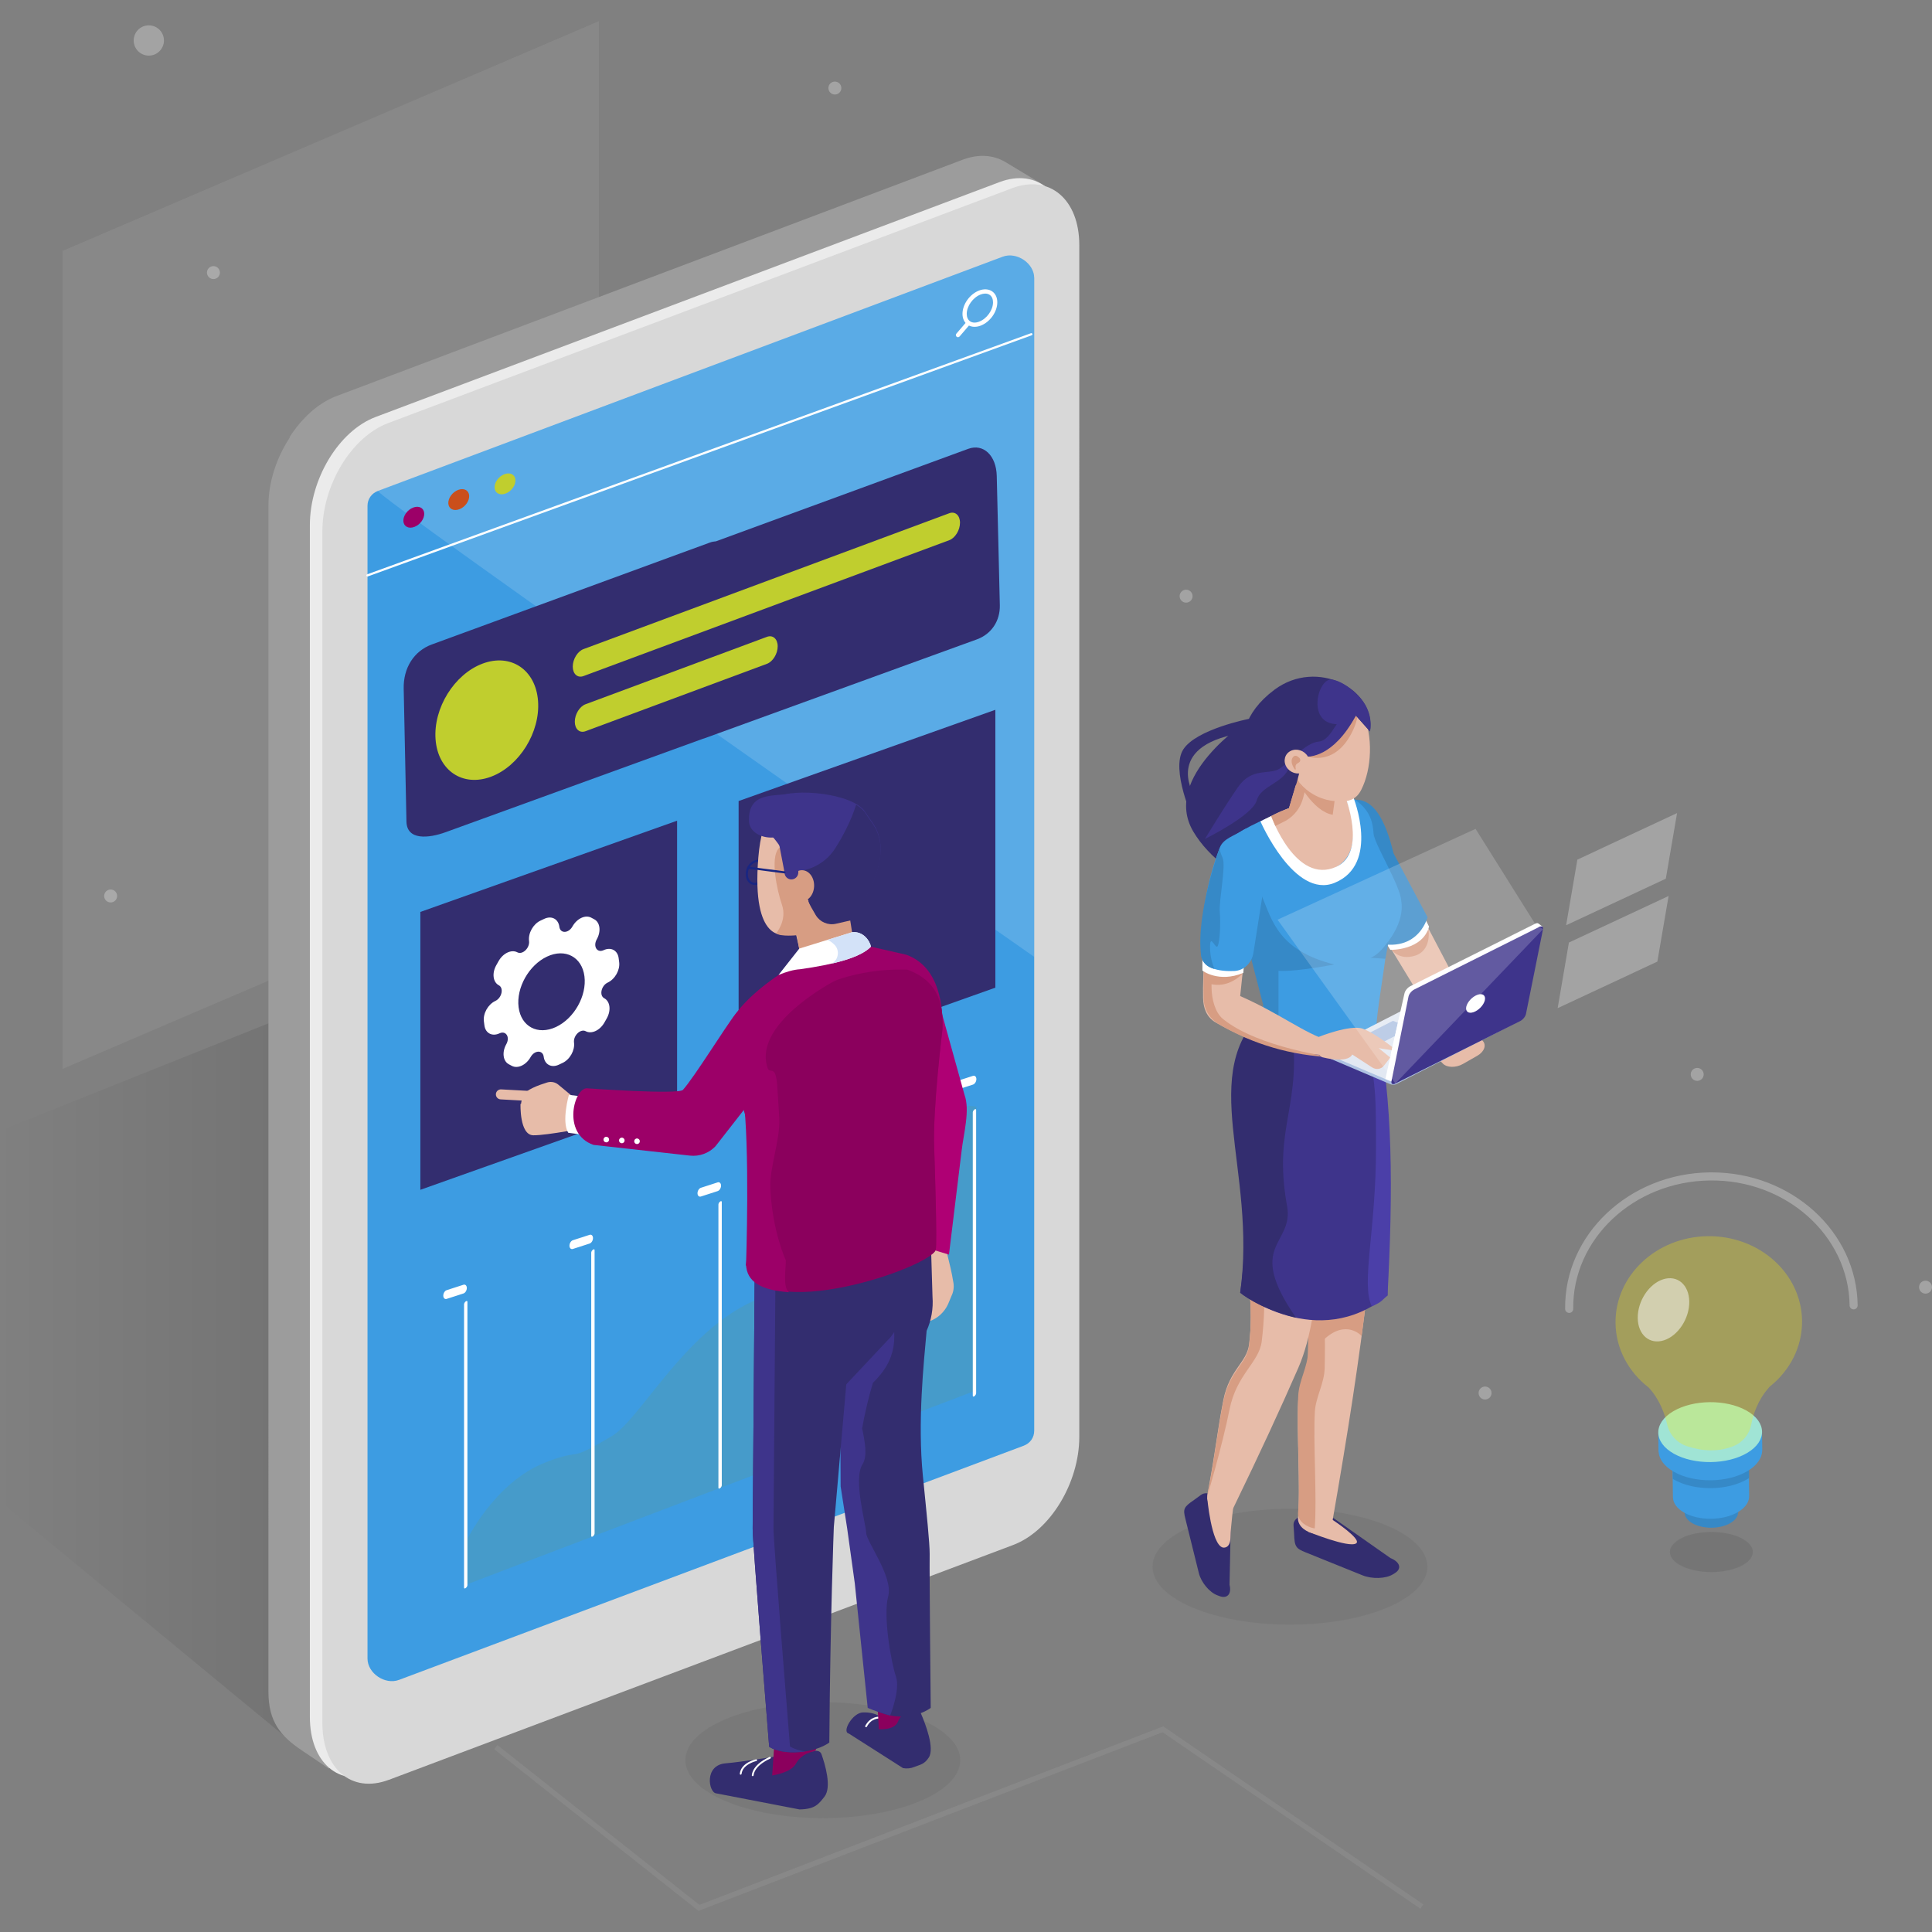 <?xml version="1.0" encoding="UTF-8"?><svg xmlns="http://www.w3.org/2000/svg" xmlns:xlink="http://www.w3.org/1999/xlink" viewBox="0 0 1080 1080"><rect x="0" y="0" width="1080" height="1080" fill="#808080" stroke="none"/><defs><style>.cls-1{opacity:.19;}.cls-1,.cls-2,.cls-3,.cls-4,.cls-5,.cls-6,.cls-7,.cls-8,.cls-9,.cls-10,.cls-11,.cls-12,.cls-13,.cls-14,.cls-15,.cls-16,.cls-17,.cls-18,.cls-19,.cls-20,.cls-21,.cls-22,.cls-23,.cls-24,.cls-25,.cls-26,.cls-27,.cls-28,.cls-29,.cls-30,.cls-31,.cls-32,.cls-33,.cls-34{stroke-width:0px;}.cls-1,.cls-14,.cls-17,.cls-29{fill:#fff;}.cls-2{fill:#ebebeb;}.cls-3,.cls-34{fill:#606060;}.cls-4{fill:#4b3fa8;}.cls-5{fill:url(#linear-gradient);}.cls-6{fill:#8b005d;}.cls-7{fill:#a0e4d5;}.cls-8{fill:#c0ce2e;}.cls-9{fill:#d8d8d8;}.cls-10{fill:#3689c7;}.cls-11{fill:#9c0068;}.cls-12{fill:#6f28aa;}.cls-13{fill:#e7bca9;}.cls-14{opacity:.51;}.cls-15{fill:#579a96;}.cls-16{fill:#ffed00;}.cls-17,.cls-35,.cls-24{opacity:.28;}.cls-18{fill:#e2e8f2;}.cls-19{fill:#ca4f1c;}.cls-20{fill:#192682;}.cls-21,.cls-24{fill:#9d9d9d;}.cls-22{fill:#3d9ce2;}.cls-36{opacity:.15;}.cls-37,.cls-34{opacity:.2;}.cls-23{fill:#9c9c9c;}.cls-25{fill:#d3e2f8;}.cls-38{isolation:isolate;}.cls-26{fill:#af0074;}.cls-27{fill:#3e348b;}.cls-28{fill:#de5ca6;}.cls-39{mix-blend-mode:multiply;opacity:.32;}.cls-30{fill:#adaddc;}.cls-31{fill:#332d6f;}.cls-32{fill:#aec2e2;}.cls-33{fill:#d79d83;}</style><linearGradient id="linear-gradient" x1="0" y1="756.61" x2="378.03" y2="756.61" gradientUnits="userSpaceOnUse"><stop offset="0" stop-color="#000" stop-opacity="0"/><stop offset=".44" stop-color="#000" stop-opacity=".5"/></linearGradient></defs><g class="cls-38"><g id="Layer_1"><path class="cls-17" d="M529.2,111.95c0,.68-.55,1.23-1.23,1.23s-1.23-.55-1.23-1.23.55-1.23,1.23-1.23,1.23.55,1.23,1.23Z"/><polygon class="cls-24" points="334.79 469.07 34.9 597.55 34.9 140.29 334.79 11.81 334.79 469.07"/><g class="cls-37"><polygon class="cls-5" points="168.5 978.33 0 839.28 0 632.11 242.97 534.88 378.03 812.45 168.5 978.33"/></g><path class="cls-10" d="M967.37,851.36c-5.78,3.44-15.26,3.54-21.17.23-5.91-3.31-6-8.78-.22-12.22,5.78-3.44,15.26-3.54,21.17-.23,5.91,3.31,6,8.78.22,12.22Z"/><path class="cls-22" d="M977.78,835.94h.02s-.56-44.63-.56-44.63l-42.63.53.56,45.3h.02c.12,3.1,2.23,6.16,6.35,8.46,8.39,4.71,21.89,4.51,30.15-.44,4.3-2.58,6.31-5.93,6.08-9.22Z"/><path class="cls-10" d="M977.47,803.64c-.3-.19-.62-.37-.94-.55-11.44-6.42-29.8-6.22-41.01.44-.23.14-.46.28-.69.42l.28,22.77c.27.16.54.33.83.48,11.44,6.42,29.8,6.22,41.01-.44.27-.16.54-.33.79-.49l-.28-22.63Z"/><path class="cls-22" d="M985.12,810.9l-.13-10.69-6.12.08c-.76-.55-1.56-1.09-2.46-1.59-11.44-6.42-29.8-6.22-41.01.44-.92.55-1.73,1.13-2.5,1.72l-5.91.07.13,10.12s0,.02,0,.03v.54s.05,0,.05,0c.31,4.1,3.18,8.12,8.65,11.19,11.44,6.42,29.8,6.22,41.01-.44,5.4-3.21,8.13-7.34,8.25-11.47h.04Z"/><path class="cls-7" d="M976.71,812.19c-11.21,6.66-29.57,6.86-41.01.44-11.44-6.42-11.63-17.02-.42-23.68,11.21-6.66,29.57-6.86,41.01-.44,11.44,6.42,11.63,17.02.42,23.68Z"/><g class="cls-35"><path class="cls-16" d="M1007.36,738.3c-.33-26.46-23.94-47.62-52.73-47.26-28.79.36-51.86,22.1-51.54,48.56.18,14.49,7.34,27.39,18.51,36.03,6.13,6.58,9,14.73,10.34,20.63,1.29,5.72,5.47,10.31,11.04,12.15,9.02,2.97,17.69,3.25,25.92.03,5.22-2.04,9.01-6.65,10.06-12.16,1.06-5.55,3.62-13.56,9.76-20.48.18-.2.33-.39.48-.58,11.27-8.93,18.34-22.19,18.16-36.92Z"/></g><path class="cls-14" d="M944.31,727.6c.12,9.42-6.23,19.12-14.19,21.65-7.95,2.54-14.5-3.04-14.61-12.46-.12-9.42,6.24-19.11,14.19-21.65,7.95-2.54,14.49,3.04,14.61,12.46Z"/><g class="cls-35"><path class="cls-29" d="M877.17,733.92c-1.23,0-2.23-.99-2.25-2.22-.52-41.53,35.74-75.77,80.82-76.33.37,0,.75,0,1.12,0,44.58,0,81.06,33.12,81.58,74.31.01,1.25-.98,2.26-2.22,2.28h-.03c-1.23,0-2.23-.99-2.25-2.22-.48-39.05-35.67-70.44-78.13-69.85-42.6.53-76.86,32.73-76.37,71.77.01,1.25-.98,2.26-2.22,2.28h-.03Z"/></g><path class="cls-23" d="M150.06,282.61c0-13.23,4.59-26.87,11.94-38.03l-.18-.13c6.82-10.56,16.11-18.96,26.34-22.79l349.78-131.13c8.84-3.32,16.98-2.69,23.43,1.06l21.2,13.41-6.7,683.68c0,.44-.06.74-.16.92-.13,25.37-17.06,52.2-37.93,60.03l-354.07,138.96-15.21-10.25c-11.57-7.83-18.44-15.86-18.44-32.61V282.61Z"/><path class="cls-23" d="M403.18,409.73s191.53,419.29,190.89,393.27l-9.53-698.84-22.68-13.68c-6.61-3.86-14.85-4.55-23.71-1.2L188.02,221.45c-10.24,3.87-19.41,12.4-26.04,23.16l241.2,165.12Z"/><path class="cls-2" d="M210.33,991.54l348.92-131.26c20.95-7.85,37.08-34.99,37.08-60.44V133.56c0-25.46-16.54-39.66-37.5-31.8L210.11,233.04c-20.95,7.85-36.89,35.02-36.89,60.47v666.27c0,25.46,16.15,39.6,37.11,31.74Z"/><path class="cls-9" d="M217.33,994.96l348.92-131.26c20.95-7.85,37.08-34.99,37.08-60.44V136.98c0-25.46-16.54-39.66-37.49-31.8L217.11,236.46c-20.95,7.85-36.89,35.02-36.89,60.47v666.27c0,25.46,16.15,39.6,37.11,31.74Z"/><path class="cls-22" d="M205.44,282.8c0-3.82,2.24-7.01,5.87-8.38l349.21-130.91c7.83-2.93,17.61,3.69,17.61,11.93v577.56s0,0,0,0v66.78c0,3.82-2.24,7.01-5.87,8.38l-349.21,130.91c-7.83,2.93-17.61-3.69-17.61-11.93V349.58s0,0,0,0v-66.78Z"/><g class="cls-36"><path class="cls-29" d="M211.3,274.43l151.65-56.85,197.56-74.06c7.83-2.93,17.61,3.69,17.61,11.93v379.44S207.67,275.79,211.3,274.43Z"/></g><path class="cls-29" d="M205.39,322.28c-.25,0-.49-.16-.58-.41-.12-.32.05-.67.37-.79l371.14-134.82c.32-.11.67.05.79.37.12.32-.05.67-.37.79l-371.14,134.82c-.07.02-.14.04-.21.04Z"/><path class="cls-8" d="M276.48,272.7c.19,2.98,2.95,4.41,6.17,3.19,3.22-1.22,5.67-4.63,5.48-7.62-.19-2.98-2.95-4.41-6.17-3.19-3.22,1.22-5.67,4.63-5.48,7.62Z"/><path class="cls-19" d="M250.62,281.48c.19,2.98,2.95,4.41,6.17,3.19,3.22-1.22,5.67-4.63,5.48-7.62-.19-2.98-2.95-4.41-6.17-3.19-3.22,1.22-5.67,4.63-5.48,7.62Z"/><path class="cls-11" d="M225.49,291.35c.19,2.98,2.95,4.41,6.17,3.19,3.22-1.22,5.67-4.63,5.48-7.62-.19-2.98-2.95-4.41-6.17-3.19-3.22,1.22-5.67,4.63-5.48,7.62Z"/><path class="cls-29" d="M544.8,182.7c-1.45,0-2.79-.38-3.89-1.15-1.85-1.28-2.87-3.45-2.87-6.1,0-5.35,4.09-11.08,9.31-13.06,2.69-1.02,5.35-.84,7.28.49,1.85,1.28,2.87,3.45,2.87,6.1,0,5.35-4.09,11.08-9.31,13.06-1.15.44-2.3.65-3.39.65ZM550.74,164.12c-.8,0-1.66.17-2.56.51-4.28,1.62-7.77,6.48-7.77,10.83,0,1.85.66,3.32,1.85,4.14,1.29.9,3.1.97,5.08.22,4.28-1.62,7.77-6.48,7.77-10.83,0-1.85-.66-3.31-1.85-4.14-.71-.49-1.57-.73-2.52-.73Z"/><path class="cls-29" d="M535.52,188.5c-.28,0-.55-.1-.78-.29-.5-.43-.56-1.18-.13-1.68l5.17-6.03c.44-.5,1.19-.55,1.68-.13.5.43.56,1.18.13,1.68l-5.17,6.03c-.24.27-.57.42-.91.42Z"/><g class="cls-37"><ellipse class="cls-3" cx="721.09" cy="875.79" rx="76.83" ry="32.4"/></g><ellipse class="cls-34" cx="459.94" cy="983.94" rx="76.83" ry="32.4"/><path class="cls-31" d="M687.32,885.85l.84-41.39c-.97-3.9-6.21-4.71-10.37-8.37-1.87-1.64-4.54-1.8-6.37-.47l-3.95,2.88c-5.86,3.95-6.16,5.12-4.89,10.28l7.59,30.61c1.28,5.15,5.9,10.72,10.28,12.37l1.24.47c4.37,1.65,6.9-1.22,5.62-6.37Z"/><path class="cls-13" d="M674.83,837.06s2.27,26.41,8.74,28.02c0,0,4.15,1.02,4.29-5.67s1.87-19.64,1.87-19.64l-14.89-2.71Z"/><path class="cls-31" d="M777.27,870.97l-31.8-22.32c-4.06-1.64-12.66-1.86-18.32-.8-2.54.48-4.21,2.5-4.06,4.78l.33,4.92c.19,7.1,1.08,8.07,6.43,10.23l31.81,12.84c5.36,2.16,13,1.92,16.98-.55l1.13-.7c3.98-2.46,2.85-6.25-2.51-8.41Z"/><path class="cls-13" d="M725.58,849.06c.34,8.99,18.62,12.23,18.96,3.1,18.28-104.68,25.03-162.17,29.27-251.7l-55.95-47.09c4.51,77.72,14.75,137.88,13.36,204.99-.18,8.7-5.01,16.15-5.5,24.51-1,17.36,1.35,49.29-.15,66.19Z"/><path class="cls-33" d="M735.01,789.2c.48-8.36,5.32-15.82,5.5-24.51,1.39-67.1-8.85-127.27-13.36-204.99l-9.28-9.28c4.51,77.72,14.75,137.88,13.36,204.99-.18,8.7-5.01,16.15-5.5,24.51-1,17.36,1.35,49.29-.15,66.19.17,4.46,4.74,7.5,9.36,8.32,1.33-17.12-.91-48.19.07-65.23Z"/><path class="cls-13" d="M675.06,834.8c-1.99,7.89,9.23,15.52,14.25,8.43,15.09-31.08,26.14-55.03,36.42-78.52,7.78-17.79,9.45-39.06,12.72-60.41,7.78-50.93-44.84-63.78-42.21-12.02,1.07,21.15,4.62,38.11,2.01,59.22-1.26,10.22-11.03,14.05-14.4,31.22-3.43,17.43-4.1,27.16-8.78,52.07Z"/><path class="cls-33" d="M687.29,788.02c3.89-19.78,16.55-26.36,18.01-38.13,3-24.33.56-40.23-.67-64.61-.5-9.77.72-17.53,3.06-23.44-7.09,3.9-12.32,13.96-11.45,31.16,1.07,21.15,4.62,38.11,2.01,59.22-1.26,10.22-11.03,14.05-14.4,31.22-3.43,17.43-4.1,27.16-8.78,52.07-1.13,4.47,8.44-28.24,12.22-47.5Z"/><path class="cls-13" d="M731.23,856.21s22.73,9.27,26.85,6.56c3.47-2.29-13.35-13.28-13.35-13.28l-13.5,6.73Z"/><path class="cls-33" d="M761.16,746.84s-8.56-9.79-21.18,2.05l-2.57-3.54,3.23-16.65,22.65,1.55-2.13,16.59Z"/><polygon class="cls-13" points="781.36 486.38 819.55 559.08 804.85 575.19 754.3 492.1 781.36 486.38"/><path class="cls-33" d="M777.78,530.66l20.81-10.63s1.7,11.33-7.58,14.2-13.23-3.57-13.23-3.57Z"/><path class="cls-29" d="M777.2,530.98s17.94.47,21.65-12.98l-5.54-11.14-23.33,12.31,7.22,11.82Z"/><path class="cls-31" d="M698.29,401.82s-29.56,5.78-36.82,17.1c-7.26,11.32,5.58,39.25,5.58,39.25v-14.59s-17.08-28.06,30.08-34.21c31.67-4.13,1.16-7.56,1.16-7.56Z"/><path class="cls-31" d="M697.74,402.68s-48.76,31.57-30.69,62.15c18.08,30.58,67.08,43.74,67.08,43.74l19.92-102.7-56.31-3.19Z"/><path class="cls-10" d="M757.04,447.1c10.78-.76,17.39,11.08,21.98,29.96l18.98,35.66s-5.92,24.2-36.11,11.95c-41.82-16.97-4.85-77.57-4.85-77.57Z"/><path class="cls-27" d="M707.41,576.74c-23.12,39.48-4.51,76.66-14.13,145.91,0,0,42.94,33.64,82.35,1.51l-1.82-149.36-66.4,1.94Z"/><path class="cls-4" d="M766.85,730.25c6.28-2.66,5.78-3.77,8.78-6.09,3.11-58.03,3.13-110.07-6.22-152.69l-8.52,2.81c8.3,26.68,8.3,35.17,8.3,67.86,0,45.78-8.5,75.46-2.35,88.1Z"/><path class="cls-31" d="M724.5,736.63c-28.74-41.42-1.05-40.5-5.02-62.44-8.25-45.52,9.37-55.97,2.08-103.32l-14.15-6.57c-39.23,35.3-4.51,89.1-14.13,158.34,0,0,9.33,8.41,31.22,13.99Z"/><path class="cls-22" d="M769.45,573.73c.11-6.91,3.96-29.49,5.63-42.59,1.56-12.24,9.09-10.42,6.45-25.33-.35-8.14-12.66-29.05-13.28-34.99-.99-9.4.64-19.36-19.12-28.61l-8.69,1.88c-4.14.9-8.15,2.24-11.92,3.99-40.29,18.66-49.07,19.57-46.27,43.17.46,12.14,7.68,2.69,9.86,10.73,4.17,15.42,20.45,31.12,14.72,58.15-1.16,5.46-5.43,9.17-.57,12.79,21.06,15.69,62.91,18.79,63.2.8Z"/><path class="cls-28" d="M773.97,573.62c.02.58.05-.04,0,0h0Z"/><path class="cls-22" d="M783.28,503.47c-.35-8.14-14.77-31.26-15.4-37.21l-.06,3.73c.69,6.53,10.11,22.32,10.49,31.25,2.49,14.04-3.8,26.88-3.8,26.88,0,0,11.01-11.98,8.77-24.66Z"/><path class="cls-10" d="M704.2,492.73l-8.43,29.28,11.06,42.39,7.85,5.51v-37.15c-5.87-11.61-8.36-25.69-10.48-40.03Z"/><path class="cls-13" d="M825.79,590.2l-8.03,4.57c-3.92,2.23-8.97,2.12-11.22-.25l-1.57-1.66c-2.25-2.37-.88-6.14,3.05-8.37l8.03-4.57c3.92-2.23,8.97-2.12,11.22.25l1.57,1.66c2.25,2.37.88,6.14-3.05,8.37Z"/><path class="cls-32" d="M739.86,589.74l-.24-1.71,2.85.82.42-1.09,63.42-32.48c.76-.39,2.22-.36,3.23.07l31.38,13.35-.06-.38,5.69,1.7.27,1.81h-.04c-.04.18-.19.34-.45.48l-65.99,33.8c-.76.39-2.22.36-3.23-.07l-36.34-15.46c-.55-.24-.86-.54-.91-.84h0Z"/><path class="cls-18" d="M780.12,604.31l65.99-33.8c.76-.39.56-1.06-.45-1.49l-36.34-15.46c-1.01-.43-2.47-.46-3.23-.07l-65.99,33.8c-.76.39-.56,1.06.45,1.49l36.34,15.46c1.01.43,2.47.46,3.23.07Z"/><path class="cls-32" d="M772.1,583.08l15.97-8.18c.18-.09.14-.26-.11-.36l-8.8-3.74c-.25-.1-.6-.11-.78-.02l-15.97,8.18c-.18.09-.14.26.11.36l8.8,3.74c.25.1.6.11.78.02Z"/><path class="cls-13" d="M743.49,590.03c-23.66-.93-44.85-7.36-63.94-18.48-5.13-2.99-6.9-8.03-7.02-13.77-.28-13.16,1.07-38.34,5.52-42.14l17.25,21.84-2.03,19.32c22.3,9.82,35.84,20.81,49.47,24.95l.75,8.28Z"/><path class="cls-33" d="M683.69,569.65c-4.62-3.75-6.3-11.47-6.42-17.21-.2-9.28-.18-23.61,1.41-32.6l-1.49-1.71c-4.45,3.8-4.6,27.15-4.32,40.3.12,5.74,3.37,11.15,8.5,14.15,19.09,11.12,40.28,17.54,63.94,18.48,0,0-41.78-5.31-61.61-21.41Z"/><path class="cls-13" d="M706.28,458.33s15.59,37.36,38.24,27.63c22.65-9.73,6.24-43.53,6.24-43.53,0,0-23.52,4.84-44.48,15.9Z"/><path class="cls-13" d="M732.02,466.67l1.53.31c5.16,1.04,9.92-2.1,10.58-6.97l3.73-27.46c.66-4.87-3.02-9.7-8.18-10.74l-1.53-.31c-5.16-1.04-9.92,2.1-10.58,6.97l-7.69,25.56c-.66,4.87,6.98,11.6,12.14,12.64Z"/><path class="cls-13" d="M737.09,579.66s17.51-7.03,24.6-4.64c5.2,1.76,13.27,7.69,17.2,10.73.65.5.25,1.49-.55,1.37l-7.63-1.2,6.46,5.25-3.59,4.61c-1.51,1.94-4.35,2.34-6.54.92l-11.14-7.24s-1.45,5.23-16.65,1.57c-3.57-.86-2.15-11.37-2.15-11.37Z"/><path class="cls-29" d="M782.16,568.83c.29-1.44,1.74-3.22,3.24-3.97l69.75-34.91c.62-.31,1.15-.39,1.54-.29h0s.01,0,.01,0c.14.04.26.1.36.19l2.3,1.72h-2.1s-6.73,33.39-6.73,33.39c-.29,1.44-1.74,3.22-3.24,3.97l-65.95,33.01-2.13,1.98-.27.47c-1.33.31-4.52-1.24-4.52-1.24l7.73-34.32Z"/><path class="cls-29" d="M785.13,555.26c.29-1.44,1.74-3.22,3.24-3.97l69.75-34.91c.62-.31,1.15-.39,1.54-.29h0s.01,0,.01,0c.14.04.26.1.36.19l2.3,1.72h-2.1s-6.73,33.39-6.73,33.39c-.29,1.44-1.74,3.22-3.24,3.97l-65.95,33.01-2.13,1.98-.27.47c-1.33.31-4.52-1.24-4.52-1.24l7.73-34.32Z"/><path class="cls-27" d="M860.35,518.21l-69.75,34.91c-1.5.75-2.95,2.53-3.24,3.97l-6.8,33.77s0,.04,0,.07l-2.72,13.52c-.29,1.44.69,2,2.19,1.25l69.75-34.91c1.5-.75,2.95-2.53,3.24-3.97l6.8-33.77s0-.04,0-.07l2.72-13.52c.29-1.44-.69-2-2.19-1.25Z"/><path class="cls-29" d="M819.55,563.61c-.08,2.46,2.24,3.26,5.16,1.78,2.93-1.47,5.37-4.66,5.44-7.12.08-2.46-2.24-3.26-5.16-1.78-2.93,1.47-5.37,4.66-5.44,7.12Z"/><path class="cls-29" d="M710.61,456.25s13.73,38.53,36.35,28.3c17.55-7.94,4.82-39.81,4.82-39.81l4.73.91s15.15,37.41-10.47,47.87c-22.54,9.2-41.45-34.38-41.45-34.38l6.02-2.89Z"/><path class="cls-13" d="M721.47,388.2c4.65-7.48,11.76-8.79,18.35-4.49,6.46-2.62,14.26,1.23,20.01,11.02,8.01,13.62,7.21,32.53,2.21,44.41-2.71,6.43-5.89,10.91-21.29,8.23-10.43-2-16.3-5.06-22.21-15.1-8.01-13.62-3.87-33.16,2.92-44.06Z"/><path class="cls-33" d="M746.04,447.79s-12.4-.24-20.97-11.94c0,0,8.55,17.68,19.93,19.62l1.04-7.68Z"/><path class="cls-33" d="M710.61,456.25s3.02-2.07,9.94-4.48l5.65-19.31s-2.67,3.91,3.26,9.8l-1.04,3.92c-1.4,5.29-4.79,9.75-9.49,12.53l-6.02,3.01-2.3-5.48Z"/><path class="cls-10" d="M705.53,501.24c5.55,13.2,9.15,30.08,40.29,37.91,0,0-27.58,5.41-34.61,3.01s-5.68-40.92-5.68-40.92Z"/><path class="cls-10" d="M776.25,525.99s-.82,1.01-1.07,1.35c-1.21,1.69-5.11,6.79-9.11,8.06l8.37.55"/><path class="cls-33" d="M731.06,422.84s15.76,6.21,25.44-14.99c0,0,3.44-7.27,1.97-10.36-1.47-3.08-27.42,25.35-27.42,25.35Z"/><path class="cls-31" d="M757.94,399.99c-18.51,28.64-29.29,20.41-29.74,24.89,0,0-3.13,11.88-3.13,11.91-1.88,8.88-10.89,5.27-19.56,8.15h-.03s-28.44-32.9,6.91-59.35c23.92-17.89,57.02-.27,53.43,23.27l-7.89-8.87Z"/><path class="cls-27" d="M673.55,468.98s26.62-13.06,28.96-21.52c2.34-8.46,15.2-9.49,18.27-18.91l10.29-5.7s14.03,1.18,26.88-22.86c0,0,2.58-3.36-3.52-2.45s-9.62,16.37-17.23,17.01c-7.62.64-16.21,11.5-21.98,15.17-5.76,3.67-15.34-1.1-23.25,10.38-7.91,11.48-18.41,28.88-18.41,28.88Z"/><path class="cls-13" d="M719.08,428.63c1.95,3.31,6.21,4.7,9.52,3.1,3.31-1.6,4.41-5.58,2.47-8.89-1.95-3.31-6.21-4.7-9.52-3.1-3.31,1.6-4.41,5.58-2.47,8.89Z"/><path class="cls-33" d="M726.22,426.14c.8-.58.85-1.74.12-2.48-1.05-1.04-2.65-2.03-3.85,0-1.21,2.06.11,4.7,1.26,6.39.21.31.66.12.58-.23-.26-1.08-.26-2.33.8-2.97.45-.27.81-.51,1.1-.72Z"/><path class="cls-27" d="M757.94,399.99l7.89,8.87s2.39-9.22-4.9-18.11c0,0-7.76-9.32-16.15-10.87-8.38-1.55-15.32,26.75,4.8,24.85l8.35-4.74Z"/><path class="cls-33" d="M675.49,544.89l19.36-.99s-7.62,9.28-19.12,5.92l-.24-4.93Z"/><path class="cls-29" d="M672.16,542.57s9.02,6.99,22.86,1.29l.8-9.97-23.66-1.68v10.35Z"/><path class="cls-22" d="M707.02,492.34l-6.35,40.3c-.91,5.78-5.34,9.94-10.79,10.16-8.1.32-18.51-1.11-18.53-10.56-.05-26.1,5.87-46.45,10.52-58.4,2.02-5.19,7.79-6.41,14.26-10.45,1.05-.65.3,5.11,1.47,5.96h0c7.08,5.14,10.81,14.25,9.43,23Z"/><path class="cls-10" d="M681.87,473.84s-13.28,36.07-10.52,59.68c0,0-.04,6.29,7.55,8.14,0,0-2.66-5.65-2.48-12.81.18-7.16,3.23,2.52,4.33-.07s1.68-12.17,1.12-18.86,3.57-25.84,1.57-30.37c-2-4.53-1.57-5.71-1.57-5.71Z"/><polyline class="cls-1" points="858.12 516.38 824.85 463.33 714.15 514.11 780.02 605.68 862.54 519.45"/><polygon class="cls-17" points="931.2 491.19 875.47 517.22 881.76 480.54 937.49 454.51 931.2 491.19"/><polygon class="cls-17" points="926.47 537.54 870.74 563.57 877.03 526.89 932.76 500.86 926.47 537.54"/><g class="cls-39"><path class="cls-15" d="M260.35,862.08s15.72-33.41,44.72-44.64c22.17-8.58,10.52,1.08,37.11-14.76,15.68-9.34,40.03-57.64,78.72-75.28,70.04-31.94,94.46-115.52,124.9-108.75v158.53l-285.44,108.73v-23.83Z"/></g><path class="cls-29" d="M260.35,887.73c-.52.39-.94.28-.94-.23v-158.37c0-.52.42-1.25.94-1.64s.94-.28.94.23v158.37c0,.52-.42,1.25-.94,1.64Z"/><path class="cls-29" d="M331.44,858.83c-.52.39-.94.28-.94-.23v-158.37c0-.52.42-1.25.94-1.64.52-.39.94-.28.94.23v158.37c0,.52-.42,1.25-.94,1.64Z"/><path class="cls-29" d="M402.54,831.91c-.52.39-.94.28-.94-.23v-158.37c0-.52.42-1.25.94-1.64.52-.39.94-.28.94.23v158.37c0,.52-.42,1.25-.94,1.64Z"/><path class="cls-12" d="M473.64,804.96c-.52.39-.94.28-.94-.23v-158.37c0-.52.42-1.25.94-1.64s.94-.28.94.23v158.37c0,.52-.42,1.25-.94,1.64Z"/><path class="cls-29" d="M544.73,780.46c-.52.39-.94.28-.94-.23v-158.37c0-.52.42-1.25.94-1.64s.94-.28.94.23v158.37c0,.52-.42,1.25-.94,1.64Z"/><path class="cls-29" d="M543.91,606.29l-9.38,3.03c-1.04.34-1.89-.49-1.89-1.83h0c0-1.34.85-2.71,1.89-3.05l9.38-3.03c1.04-.34,1.89.49,1.89,1.83h0c0,1.34-.85,2.71-1.89,3.05Z"/><path class="cls-30" d="M471.75,636.58l-9.38,3.03c-1.04.34-1.89-.49-1.89-1.83h0c0-1.34.85-2.71,1.89-3.05l9.38-3.03c1.04-.34,1.89.49,1.89,1.83h0c0,1.34-.85,2.71-1.89,3.05Z"/><path class="cls-29" d="M401.18,665.83l-9.38,3.03c-1.04.34-1.89-.49-1.89-1.83h0c0-1.34.85-2.71,1.89-3.05l9.38-3.03c1.04-.34,1.89.49,1.89,1.83h0c0,1.34-.85,2.71-1.89,3.05Z"/><path class="cls-29" d="M329.6,695.15l-9.38,3.03c-1.04.34-1.89-.49-1.89-1.83h0c0-1.34.85-2.71,1.89-3.05l9.38-3.03c1.04-.34,1.89.49,1.89,1.83h0c0,1.34-.85,2.71-1.89,3.05Z"/><path class="cls-29" d="M259.07,723.06l-9.38,3.03c-1.04.34-1.89-.49-1.89-1.83h0c0-1.34.85-2.71,1.89-3.05l9.38-3.03c1.04-.34,1.89.49,1.89,1.83h0c0,1.34-.85,2.71-1.89,3.05Z"/><g class="cls-39"><path class="cls-3" d="M979.87,867.59c0,6.19-10.39,11.21-23.2,11.21s-23.2-5.02-23.2-11.21,10.39-11.21,23.2-11.21,23.2,5.02,23.2,11.21Z"/></g><path class="cls-31" d="M241.43,360.25l155.31-56.93c1.19-.44,2.35-.66,3.48-.72l141.01-51.69c8.5-3.12,15.69,3.7,15.96,15.14l1.38,57.74c0,.06,0,.12,0,.18l.34,14.3c.21,8.82-4.69,16.16-12.78,19.13,0,0-106,38.5-152.47,55.37-.25.09-.51.14-.77.22-26.32,9.56-105.33,38.26-143.72,52.19-9.68,3.51-21.7,4.66-21.96-5.88l-1.54-74.24c-.28-11.68,5.72-21.14,15.75-24.82Z"/><path class="cls-8" d="M269.75,370.97c15.82-5.93,29.71,3.42,31.02,20.87,1.31,17.45-10.45,36.41-26.27,42.34-15.82,5.93-29.71-3.42-31.02-20.87-1.31-17.45,10.45-36.41,26.27-42.34Z"/><path class="cls-8" d="M326.17,377.93l204.48-75.96c3.29-1.22,5.99-5.61,5.99-9.76h0c0-4.14-2.69-6.53-5.99-5.31l-204.48,75.96c-3.29,1.22-5.99,5.61-5.99,9.76h0c0,4.14,2.69,6.53,5.99,5.31Z"/><path class="cls-8" d="M327.31,408.75l101.43-37.68c3.29-1.22,5.99-5.61,5.99-9.76h0c0-4.14-2.69-6.53-5.99-5.31l-101.43,37.68c-3.29,1.22-5.99,5.61-5.99,9.76h0c0,4.14,2.69,6.53,5.99,5.31Z"/><polygon class="cls-31" points="234.98 509.78 234.98 665.11 378.5 614.11 378.5 458.77 234.98 509.78"/><polygon class="cls-31" points="412.89 447.78 412.89 603.12 556.41 552.11 556.41 396.78 412.89 447.78"/><path class="cls-17" d="M122.93,152.38c0,2-1.62,3.62-3.62,3.62s-3.62-1.62-3.62-3.62,1.62-3.62,3.62-3.62,3.62,1.62,3.62,3.62Z"/><path class="cls-17" d="M470.32,49.22c0,2-1.62,3.62-3.62,3.62s-3.62-1.62-3.62-3.62,1.62-3.62,3.62-3.62,3.62,1.62,3.62,3.62Z"/><path class="cls-17" d="M1080,719.53c0,2-1.62,3.62-3.62,3.62s-3.62-1.62-3.62-3.62,1.62-3.62,3.62-3.62,3.62,1.62,3.62,3.62Z"/><path class="cls-17" d="M833.78,778.71c0,2-1.62,3.62-3.62,3.62s-3.62-1.62-3.62-3.62,1.62-3.62,3.62-3.62,3.62,1.62,3.62,3.62Z"/><path class="cls-17" d="M952.37,600.6c0,2-1.62,3.62-3.62,3.62s-3.62-1.62-3.62-3.62,1.62-3.62,3.62-3.62,3.62,1.62,3.62,3.62Z"/><path class="cls-17" d="M91.65,22.63c0,4.67-3.79,8.46-8.46,8.46s-8.46-3.79-8.46-8.46,3.79-8.46,8.46-8.46,8.46,3.79,8.46,8.46Z"/><path class="cls-17" d="M65.47,500.86c0,2-1.62,3.62-3.62,3.62s-3.62-1.62-3.62-3.62,1.62-3.62,3.62-3.62,3.62,1.62,3.62,3.62Z"/><path class="cls-17" d="M666.66,333.26c0,2-1.62,3.62-3.62,3.62s-3.62-1.62-3.62-3.62,1.62-3.62,3.62-3.62,3.62,1.62,3.62,3.62Z"/><path class="cls-29" d="M270.5,570.94l.29,2.25c.56,4.38,4.33,6.37,8.42,4.45h0c3.62-1.7,6.02,2.13,3.81,6.07h0c-2.5,4.45-1.87,9.48,1.42,11.22l1.69.9c3.29,1.74,7.98-.46,10.49-4.92,2.21-3.93,6.83-4.05,7.32-.18.56,4.38,4.33,6.37,8.42,4.45l2.11-.99c4.1-1.92,6.97-7.03,6.41-11.41h0c-.49-3.87,3.64-7.86,6.54-6.32h0c3.29,1.74,7.98-.46,10.49-4.92l1.29-2.29c2.5-4.45,1.87-9.48-1.42-11.22h0c-2.91-1.54-1.69-7.06,1.93-8.76,4.1-1.92,6.97-7.03,6.41-11.41l-.29-2.25c-.56-4.38-4.33-6.37-8.42-4.45h0c-3.62,1.7-6.02-2.13-3.81-6.07h0c2.5-4.45,1.87-9.48-1.42-11.21l-1.69-.9c-3.29-1.74-7.98.46-10.49,4.92h0c-2.21,3.94-6.83,4.05-7.32.18h0c-.56-4.38-4.33-6.37-8.42-4.45l-2.11.99c-4.1,1.92-6.97,7.03-6.41,11.41h0c.49,3.87-3.64,7.86-6.54,6.32h0c-3.29-1.74-7.98.46-10.49,4.92l-1.29,2.29c-2.5,4.45-1.87,9.48,1.42,11.21h0c2.91,1.54,1.69,7.06-1.93,8.76h0c-4.1,1.92-6.97,7.03-6.41,11.41ZM289.9,563.04c-1.38-10.87,5.74-23.54,15.91-28.31,10.16-4.76,19.52.19,20.9,11.05,1.38,10.87-5.74,23.54-15.91,28.31-10.16,4.76-19.52-.19-20.9-11.05Z"/><path class="cls-13" d="M532.22,723.65c-1.06,2.56-2.25,5.39-2.25,5.39-2.01,4.43-5.75,7.87-10.31,9.51-1.1.4-2.2.87-3.18,1.44l1-8.29s.54-5.31.97-9.48c-3.18-6.35-6.18-10.4-4.98-13.9l-2.15-3.08c-.3-.44-.35-1.01-.13-1.51l6.63-14.63c.55-1.2,2.22-1.27,2.78-.11.6,1.25,1.38,3.08,2.27,5.24l3.8-4.01s4.96,18.03,6.1,25.75c.01.08.03.17.05.27.54,2.49.38,5.08-.59,7.43Z"/><path class="cls-20" d="M422,494.69c-1.12,0-2.17-.36-3.04-1.06-1.26-1.01-2-2.64-2.03-4.46v-.79c-.08-3.55,2.49-6.97,5.7-7.62l6.47-1.32c1.51-.31,2.98.03,4.13.95,1.26,1.01,2,2.64,2.03,4.46v.8c.07,3.55-2.49,6.97-5.7,7.62l-6.47,1.32c-.37.07-.73.11-1.09.11ZM430.19,480.48c-.28,0-.56.03-.84.09l-6.47,1.32c-2.69.55-4.84,3.45-4.79,6.46v.79c.04,1.48.62,2.78,1.61,3.57.87.7,1.99.96,3.16.72l6.47-1.32h0c2.69-.55,4.84-3.45,4.78-6.46v-.8c-.04-1.48-.62-2.78-1.61-3.57-.66-.53-1.46-.8-2.32-.8Z"/><path class="cls-26" d="M521.85,549.69l17.32,62.34c3.16,8.55-.52,21.83-1.57,30.89l-7.13,58.42-34.38-10.44s15.4-121.14,15.48-122.35c.08-1.21,10.28-18.85,10.28-18.85Z"/><path class="cls-31" d="M510.65,955.84c1.69-.47,3.46.39,4.16,2,2.54,5.89,7.75,19.44,4.4,24.61-2.6,4.01-5,3.99-8.04,5.26-2.01.84-4.22,1.07-6.36.68l-30.37-19.36c-3.96-.83,2.12-11.61,7.96-11.78,7.9-.22,10.83,3.42,10.83,3.42l17.43-4.83Z"/><path class="cls-29" d="M484.13,965.51c-.08,0-.16-.02-.23-.06-.25-.13-.34-.43-.21-.68,2.79-5.37,7.6-5.13,7.81-5.12.28.02.49.26.47.53-.02.28-.28.48-.53.48-.2,0-4.37-.19-6.85,4.58-.09.17-.27.27-.45.27Z"/><path class="cls-6" d="M490.15,945.5l1.12,21.14s8.81.79,10.73-4.31c1.12-2.97,3.73-5.12,6.78-5.97l2.73-.76,2.6-19.85-23.96,9.74Z"/><path class="cls-31" d="M510.56,691.03l9.76,2.03.96,31.95c.49,6.48-.64,12.98-3.29,18.91h0c-1.57,17.85-5.14,50.53-2.09,81.13,2.1,21.02,3.86,37.96,3.79,43.67-.17,12.98.59,86,.59,86,0,0-12.38,9.78-30.52,1.61l-17.95-129.35.83-118.23,37.93-17.73Z"/><path class="cls-31" d="M455,978.91c1.87-.58,3.66.13,4.2,1.66,1.99,5.59,5.89,18.51,1.65,23.82-3.28,4.12-5.17,6.96-13.92,7.09l-46.66-9c-4.14-.53-6.82-15.81,5.43-16.78,8.48-.67,31.52-4.38,31.52-4.38l17.78-2.41Z"/><path class="cls-6" d="M433.62,963.39l-1.97,29.11s10.58-1.46,13.27-6.59c1.57-2.99,4.63-5.3,8.01-6.35l3.02-.94,4.66-20.41-26.98,5.18Z"/><path class="cls-29" d="M420.75,992.89s-.04,0-.05,0c-.27-.03-.47-.28-.44-.55.72-6.4,9.58-10.05,9.95-10.2.26-.11.54.02.65.27s-.02.54-.27.65c-.09.03-8.68,3.57-9.33,9.38-.03.26-.25.44-.5.44Z"/><path class="cls-29" d="M414.04,992.05s-.04,0-.05,0c-.27-.03-.47-.28-.44-.55.7-6.18,8.73-7.98,9.07-8.05.27-.06.53.12.59.38s-.11.53-.38.59c-.07.02-7.67,1.72-8.28,7.18-.03.26-.25.44-.5.44Z"/><path class="cls-27" d="M469.92,830.84l-.28-53.34,28.35-30.19,1.87-2.66c.81,14.34-6.03,22.5-11.91,28.4-2.31,7.7-4.35,16.19-6.02,25.39,1.6,7.58,3.09,15.57.23,20.09-2.67,4.23-2.2,12.55-1.04,20.44,1.16,7.89,3,15.35,3.07,17.86.15,5.03,15.28,24.69,12.31,35.55-2.96,10.86,1.74,37.37,4.33,44.79,2.6,7.42-3.23,21.81-3.23,21.81-2.36-.51-9.67-2.95-12.54-4.25l-7.23-69.66-4.29-30.9-3.63-23.34Z"/><path class="cls-31" d="M479.45,700.8l-13.34,152.81s-2.02,51.94-2.52,120.49c-8.07,5.79-25.09,7.65-33.62,2.4,0,0-9.57-118.28-9.23-122.09l1.23-155.43,57.48,1.82Z"/><path class="cls-27" d="M420.75,854.4l1.23-155.43,11.62.37-1.22,154.85c-.35,3.81,9.23,122.09,9.23,122.09,2.32,1.43,5.28,2.31,8.5,2.75-7.29,1.14-15.15.51-20.13-2.55,0,0-9.57-118.28-9.23-122.09Z"/><polygon class="cls-13" points="479.95 540 464.63 499.25 439.92 500.08 449.6 542.52 479.95 540"/><path class="cls-13" d="M474.96,465.77s11.23,56.56-35.94,56.52c0,0-19.13,5.68-15.1-43.03,4.03-48.71,31.86-26.55,51.04-13.49Z"/><path class="cls-33" d="M433.8,521.8s12.6-7.6,19.59-21.02l21.42,10.76,3.96,25.13-30.37,3.06-3-16.93s-8.57.94-11.59-1Z"/><path class="cls-27" d="M475.56,514.03l-8.27,1.89c-4.4,1.01-8.94-.93-11.26-4.79-1.84-3.06-3.71-6.35-4.12-7.75-1.52-5.17-2.29-4.56-3.58-12.33-.51-3.08-6.84-2.09-7.81-7.66-1.78-10.25-13.53-20.77-13.53-20.77,0,0-5.87-2.44-4.13-7.47,2.55-7.34,6.62-5.99,12.02-9.49,8.15-5.28,42.22-2.48,48.9,8.46,1.67,2.74,3.95,5.32,5.68,8.57,10.98,20.63-13.92,51.33-13.92,51.33Z"/><path class="cls-31" d="M449.52,486.43h0c7.21-1.65,13.49-6.06,17.44-12.31,3.97-6.28,8.71-14.95,11.61-24.24,2.32,1.35,4.15,2.92,5.24,4.71,1.67,2.74,3.95,5.32,5.68,8.57,10.98,20.63-13.92,51.33-13.92,51.33l-8.27,1.89c-4.4,1.01-8.94-.93-11.26-4.79-1.84-3.06-3.71-6.35-4.12-7.75-1.52-5.17-2.29-4.56-3.58-12.33-.45-2.71-5.41-2.28-7.25-5.94,2.58,1.17,5.53,1.52,8.42.86Z"/><path class="cls-33" d="M441.28,494.91c-.18,4.81,2.77,8.83,6.59,8.97s7.05-3.65,7.22-8.46c.18-4.81-2.77-8.83-6.59-8.97s-7.05,3.65-7.22,8.46Z"/><path class="cls-11" d="M405.91,589.9c-9.51-25.52,42.62-53.11,42.62-53.11l29.31-9.66,28.83,6.59c18.91,6.84,20.65,30.01,20.14,41.81,0,.2-5.49,44.15-4.61,66.16.31,7.76,1.74,53.47.88,56.85-2.51,9.89-98.97,36.64-106.04,8.43,0,0,7.04-61.6-1.36-86.63-4.31-12.82-7.28-23.73-9.78-30.44Z"/><path class="cls-27" d="M418.72,459.37c.24,4.7,5.23,8.66,11.95,8.83,6.72.17,12.26-3.5,12.38-8.21.12-4.7,4.56-17.59-2.04-16.3-8.34,1.64-23.16-1.2-22.3,15.68Z"/><path class="cls-29" d="M476.32,521.13l-29.51,9.13-11.61,14.75c4.31-1.76,8.4-2.99,12.07-3.2,18.72-2.64,33.56-6.38,39.6-12.62-.7-3.4-4.39-8.76-10.55-8.06Z"/><path class="cls-25" d="M466.58,528.24c-1.1-1.16-2.43-2.17-3.98-2.86l13.73-4.25c6.16-.69,9.84,4.66,10.55,8.06-3.95,4.08-11.69,7.09-21.8,9.43.02-.01.04-.02.06-.04,3.62-2.19,4.36-7.27,1.45-10.34Z"/><path class="cls-33" d="M433.8,521.8s6.33-7.27,3.34-15.97c-2.99-8.7-6.48-26.13-2-31.38,4.48-5.25,8.32,9.2,8.32,9.2l.86,14.7,7.61,5.04-1.56,17.62-16.56.79Z"/><path class="cls-27" d="M442.3,491.6h0c2.12.05,3.89-1.63,3.95-3.75l.31-12.16c.05-2.12-1.63-3.89-3.75-3.95h0c-2.12-.05-7.7-4.47-7.75-2.35l3.49,18.27c-.05,2.12,1.63,3.89,3.75,3.95Z"/><path class="cls-6" d="M429.3,597.66c-8.09-21.71,25.2-42.53,35.32-48.26,1.73-.98,3.54-1.77,5.44-2.36h0c10.86-3.42,22.18-5.12,33.56-5.05l3.5.02c18.91,6.84,20.21,21.73,19.71,33.53,0,.2-5.49,44.15-4.61,66.16.31,7.76,1.74,53.47.88,56.85-2.51,9.89-97.97,42.77-106.04,8.43,0,0,18.11-56.87,9.7-81.91-4.31-12.82,5.04-20.7,2.54-27.41Z"/><path class="cls-11" d="M428.28,595.79c2.19,5.87,4.81-1.42,6.06,9.47.18,1.57,1.21,18.27,1.28,19.97.53,12.15-5.53,27.58-5.01,38.99,1.11,24.11,8.66,40.3,8.66,40.3.18,3.95-1.94,15.44,1.87,17.85-16.14-1.14-23.68-6.09-24.09-15.39,0,0,2.29-66.27-1.66-94.58l12.89-16.61Z"/><path class="cls-20" d="M438.55,488.23s-.05,0-.07,0l-20.27-2.61c-.32-.04-.54-.33-.5-.65.04-.32.3-.56.65-.5l20.27,2.61c.32.04.54.33.5.65-.04.29-.29.51-.58.51Z"/><path class="cls-13" d="M329.79,619.19l-38.82-2.13s-.65,17.46,7.14,17.57c7.78.11,31.09-4.53,31.09-4.53l.6-10.92Z"/><path class="cls-13" d="M279.84,614.56l26.66,1.46c1.54.08,2.86-1.1,2.95-2.64h0c.08-1.54-1.1-2.86-2.64-2.95l-26.66-1.46c-1.54-.08-2.86,1.1-2.95,2.64h0c-.08,1.54,1.1,2.86,2.64,2.95Z"/><path class="cls-13" d="M321.35,613.98l-9.23-7.64c-1.72-1.43-4.05-1.9-6.19-1.25-4.6,1.4-12.24,4.15-13.47,7.31-5.61,14.52,8.87,19.17,12.34,10.83,11.94,1.52,20.38.54,16.54-9.25Z"/><path class="cls-29" d="M330.56,613.52l-12.54-1.47s-4.24,14.87-.38,21.16l12.98,1.8-.07-21.5Z"/><path class="cls-11" d="M464.1,543.98s-41.49,8.71-53.09,23.08c-5.24,6.49-22.58,34.68-29.22,42.16-2.49,2.81-53.47-.84-53.47-.84-7.2-.8-14.66,25.3,3.43,31.62l53.9,5.99c5.32.59,10.61-1.34,14.3-5.22l29.35-37.59c-17.84-26.47,4.31-43.81,34.8-59.2Z"/><path class="cls-29" d="M337.35,636.95c-.05.86.61,1.6,1.48,1.65.86.05,1.6-.61,1.65-1.48.05-.86-.61-1.6-1.48-1.65-.86-.05-1.6.61-1.65,1.48Z"/><path class="cls-29" d="M346.03,637.43c-.05.86.61,1.6,1.48,1.65.86.05,1.6-.61,1.65-1.48.05-.86-.61-1.6-1.48-1.65-.86-.05-1.6.61-1.65,1.48Z"/><path class="cls-29" d="M354.53,637.89c-.05.86.61,1.6,1.48,1.65s1.6-.61,1.65-1.48-.61-1.6-1.48-1.65-1.6.61-1.65,1.48Z"/><g class="cls-35"><polygon class="cls-21" points="390.47 1068.19 276.23 977.81 278.06 975.49 390.99 1064.83 650.26 965.03 795.64 1064.54 793.98 1066.98 649.87 968.34 390.47 1068.19"/></g></g></g></svg>